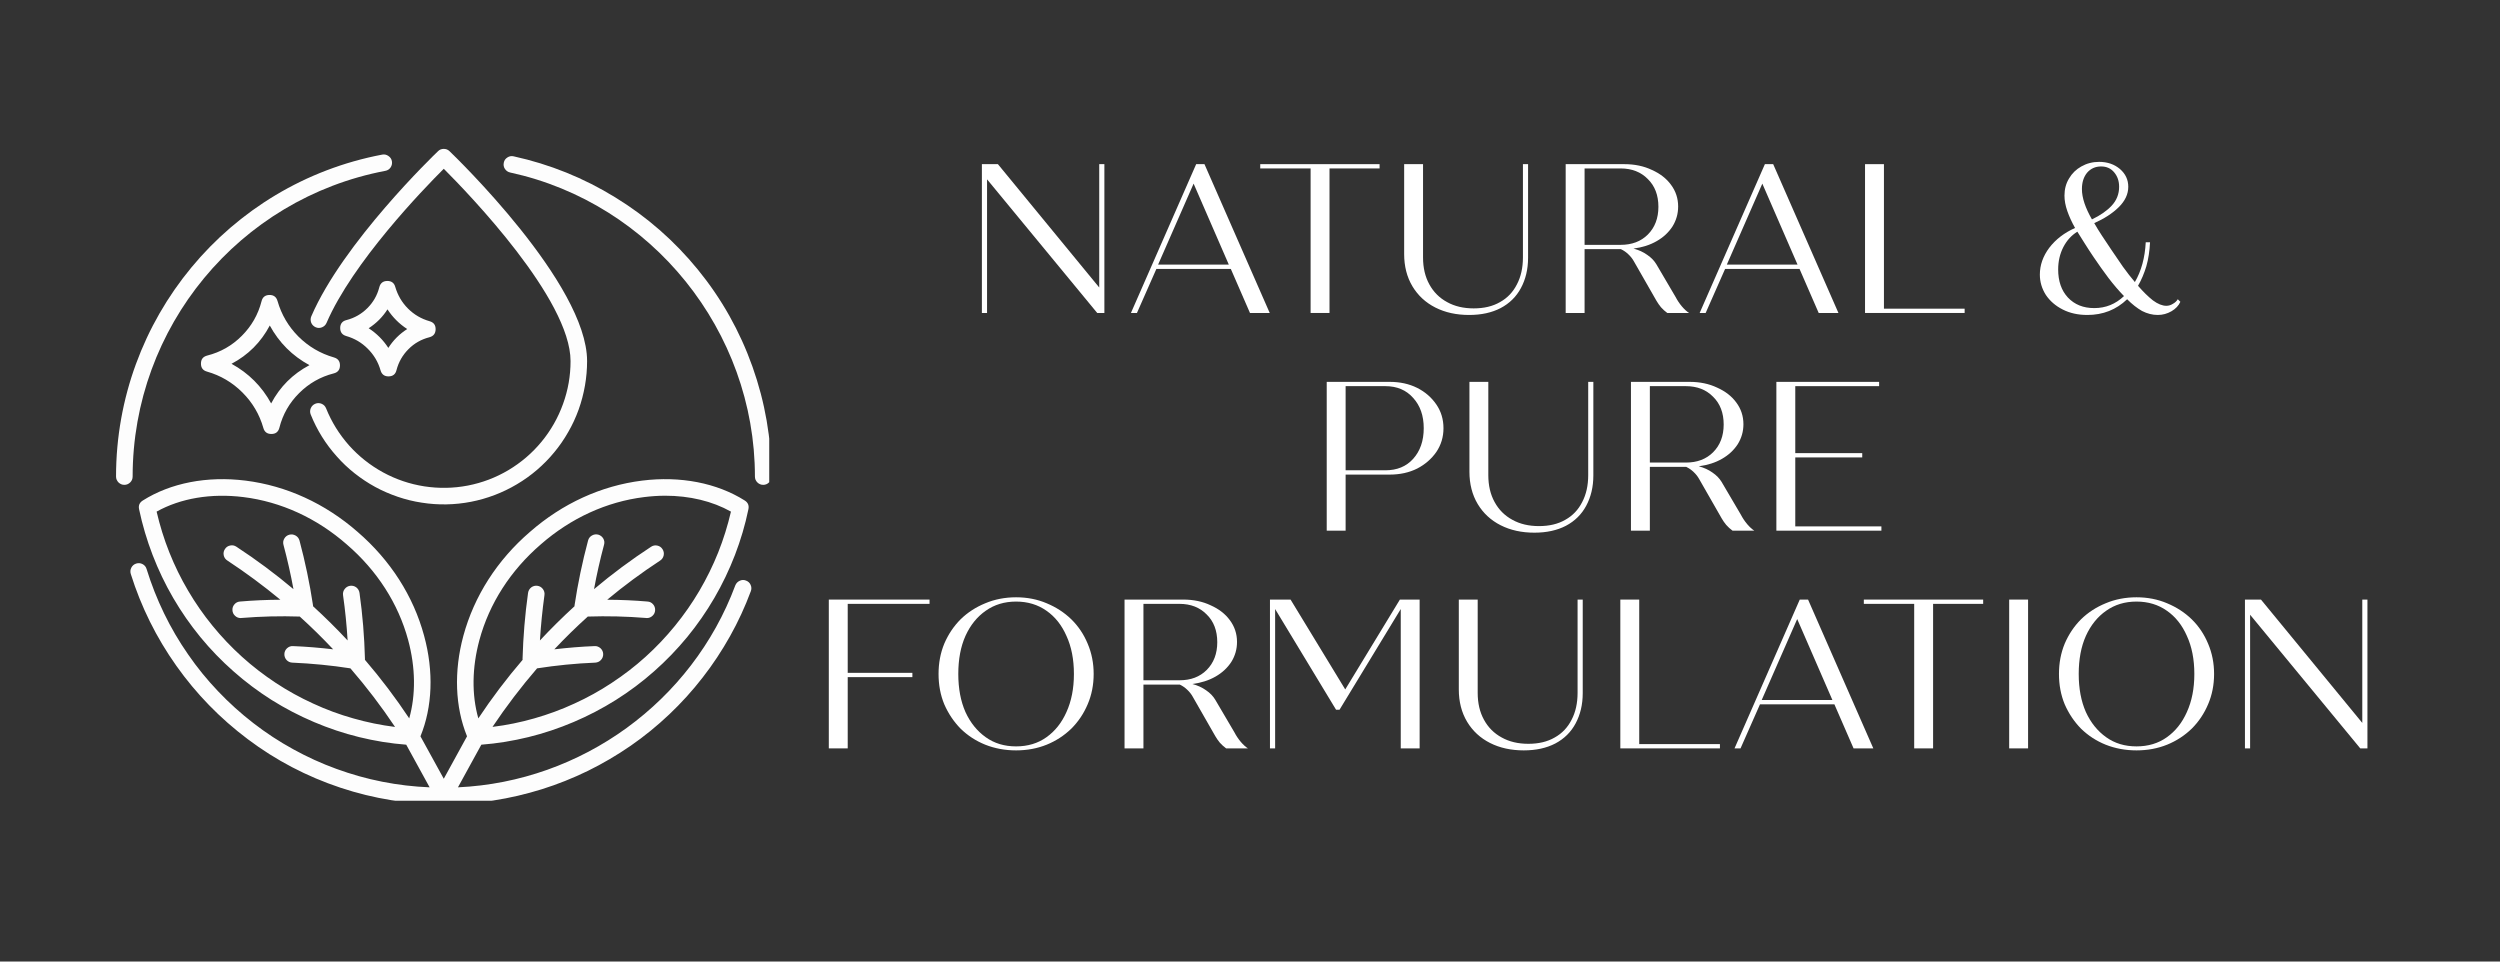 <svg version="1.0" preserveAspectRatio="xMidYMid meet" height="70" viewBox="0 0 136.5 52.5" zoomAndPan="magnify" width="182" xmlns:xlink="http://www.w3.org/1999/xlink" xmlns="http://www.w3.org/2000/svg"><rect x="0" y="0" width="136.5" height="52.5" fill="#333333" stroke="none"/><defs><g></g><clipPath id="71edcb3525"><path clip-rule="nonzero" d="M 6.34 8.059 L 22 8.059 L 22 27 L 6.34 27 Z M 6.34 8.059"></path></clipPath><clipPath id="b657d1d94f"><path clip-rule="nonzero" d="M 7 26 L 42 26 L 42 43.719 L 7 43.719 Z M 7 26"></path></clipPath><clipPath id="9cb8b1f4bc"><path clip-rule="nonzero" d="M 27 8.059 L 42 8.059 L 42 27 L 27 27 Z M 27 8.059"></path></clipPath><clipPath id="9736dee59e"><path clip-rule="nonzero" d="M 16 8.059 L 33 8.059 L 33 28 L 16 28 Z M 16 8.059"></path></clipPath></defs><g clip-path="url(#71edcb3525)"><path fill-rule="nonzero" fill-opacity="1" d="M 21.039 9.328 C 21.164 9.305 21.258 9.242 21.328 9.141 C 21.398 9.035 21.418 8.922 21.398 8.801 C 21.375 8.68 21.312 8.586 21.207 8.516 C 21.105 8.445 20.996 8.418 20.871 8.441 C 12.449 10.039 6.336 17.434 6.336 26.02 C 6.336 26.145 6.383 26.25 6.469 26.34 C 6.559 26.426 6.664 26.473 6.789 26.473 C 6.914 26.473 7.02 26.426 7.109 26.34 C 7.199 26.25 7.242 26.145 7.242 26.02 C 7.242 17.867 13.043 10.848 21.039 9.328 Z M 21.039 9.328" fill="#fdfdfd"></path></g><g clip-path="url(#b657d1d94f)"><path fill-rule="nonzero" fill-opacity="1" d="M 40.73 31.699 C 40.613 31.652 40.5 31.656 40.387 31.711 C 40.273 31.762 40.195 31.848 40.148 31.961 C 37.773 38.328 31.75 42.68 25.004 42.988 L 26.281 40.66 C 27.148 40.594 28.004 40.453 28.852 40.246 C 29.695 40.039 30.52 39.762 31.32 39.422 C 32.121 39.082 32.891 38.68 33.625 38.219 C 34.363 37.754 35.059 37.234 35.711 36.656 C 36.363 36.082 36.965 35.457 37.52 34.785 C 38.07 34.113 38.566 33.402 39.004 32.648 C 39.441 31.898 39.816 31.113 40.129 30.301 C 40.441 29.488 40.688 28.656 40.863 27.805 C 40.906 27.598 40.84 27.441 40.664 27.328 C 39.137 26.367 37.148 25.98 35.055 26.242 C 32.828 26.52 30.711 27.488 28.934 29.043 C 27.145 30.582 25.891 32.543 25.301 34.711 C 24.773 36.66 24.848 38.598 25.5 40.203 L 24.23 42.52 L 22.957 40.203 C 23.613 38.598 23.688 36.66 23.156 34.711 C 22.57 32.543 21.312 30.582 19.527 29.043 C 17.75 27.488 15.633 26.52 13.406 26.242 C 11.312 25.98 9.32 26.367 7.797 27.328 C 7.617 27.441 7.551 27.598 7.594 27.805 C 7.773 28.656 8.02 29.488 8.332 30.301 C 8.645 31.113 9.02 31.898 9.457 32.648 C 9.895 33.402 10.391 34.113 10.941 34.785 C 11.492 35.457 12.098 36.082 12.75 36.656 C 13.402 37.234 14.098 37.754 14.832 38.219 C 15.57 38.68 16.34 39.082 17.141 39.422 C 17.941 39.762 18.766 40.039 19.609 40.246 C 20.453 40.453 21.312 40.594 22.18 40.66 L 23.457 42.988 C 22.59 42.953 21.73 42.852 20.879 42.684 C 20.023 42.516 19.191 42.281 18.375 41.984 C 17.559 41.688 16.77 41.328 16.012 40.91 C 15.25 40.492 14.523 40.016 13.836 39.484 C 13.148 38.953 12.508 38.375 11.91 37.746 C 11.309 37.117 10.762 36.445 10.27 35.73 C 9.773 35.016 9.336 34.27 8.957 33.488 C 8.578 32.707 8.262 31.902 8.004 31.07 C 7.969 30.949 7.895 30.859 7.785 30.801 C 7.672 30.742 7.559 30.734 7.438 30.77 C 7.316 30.809 7.23 30.883 7.172 30.992 C 7.113 31.105 7.105 31.219 7.141 31.34 C 7.707 33.141 8.535 34.809 9.625 36.348 C 10.715 37.887 12.016 39.223 13.523 40.355 C 15.066 41.516 16.754 42.398 18.586 43.008 C 20.418 43.617 22.297 43.918 24.227 43.91 L 24.23 43.91 C 25.137 43.91 26.039 43.844 26.934 43.707 C 27.832 43.57 28.711 43.363 29.578 43.094 C 30.441 42.824 31.281 42.488 32.098 42.09 C 32.91 41.691 33.688 41.234 34.434 40.719 C 35.18 40.203 35.879 39.633 36.539 39.008 C 37.195 38.387 37.805 37.715 38.359 37 C 38.918 36.285 39.414 35.531 39.859 34.738 C 40.301 33.949 40.68 33.129 40.996 32.277 C 41.039 32.16 41.035 32.047 40.984 31.934 C 40.934 31.82 40.848 31.742 40.73 31.699 Z M 26.176 34.945 C 26.715 32.953 27.875 31.148 29.527 29.723 C 31.168 28.289 33.117 27.395 35.168 27.141 C 35.551 27.094 35.934 27.066 36.32 27.066 C 37.652 27.066 38.891 27.363 39.91 27.934 C 39.734 28.691 39.504 29.434 39.215 30.16 C 38.926 30.883 38.582 31.582 38.188 32.254 C 37.793 32.926 37.348 33.562 36.855 34.168 C 36.363 34.773 35.828 35.336 35.25 35.859 C 34.672 36.383 34.055 36.855 33.402 37.285 C 32.754 37.715 32.074 38.09 31.363 38.414 C 30.656 38.742 29.926 39.008 29.176 39.223 C 28.426 39.438 27.664 39.594 26.891 39.688 C 27.637 38.574 28.449 37.508 29.324 36.492 C 30.379 36.328 31.438 36.223 32.5 36.18 C 32.625 36.172 32.73 36.125 32.812 36.035 C 32.898 35.941 32.938 35.832 32.934 35.707 C 32.93 35.586 32.879 35.48 32.789 35.395 C 32.695 35.312 32.586 35.27 32.465 35.277 C 31.738 35.305 31 35.367 30.266 35.453 C 30.852 34.832 31.461 34.234 32.094 33.664 C 33.156 33.629 34.219 33.656 35.281 33.742 C 35.293 33.742 35.305 33.746 35.32 33.746 C 35.441 33.746 35.543 33.703 35.633 33.617 C 35.719 33.535 35.766 33.434 35.77 33.312 C 35.773 33.191 35.738 33.082 35.656 32.992 C 35.578 32.902 35.477 32.852 35.355 32.844 C 34.629 32.781 33.891 32.75 33.152 32.746 C 34.074 31.977 35.039 31.266 36.047 30.605 C 36.148 30.539 36.211 30.441 36.238 30.32 C 36.262 30.199 36.238 30.086 36.172 29.984 C 36.105 29.879 36.012 29.816 35.891 29.789 C 35.766 29.762 35.656 29.785 35.551 29.852 C 34.465 30.562 33.426 31.332 32.434 32.168 C 32.582 31.359 32.766 30.547 32.98 29.746 C 33.016 29.625 33 29.512 32.938 29.402 C 32.875 29.297 32.785 29.227 32.664 29.191 C 32.543 29.16 32.43 29.176 32.32 29.238 C 32.211 29.301 32.141 29.391 32.109 29.512 C 31.797 30.676 31.551 31.855 31.371 33.047 C 31.367 33.066 31.367 33.086 31.367 33.102 C 30.715 33.699 30.086 34.32 29.48 34.969 C 29.531 34.145 29.613 33.32 29.727 32.496 C 29.746 32.371 29.715 32.262 29.641 32.16 C 29.566 32.062 29.469 32.004 29.344 31.984 C 29.219 31.969 29.109 31.996 29.008 32.07 C 28.91 32.148 28.852 32.246 28.832 32.371 C 28.664 33.566 28.566 34.766 28.531 35.973 C 28.531 35.988 28.531 36.008 28.535 36.027 C 27.664 37.043 26.859 38.105 26.117 39.223 C 25.75 37.934 25.77 36.449 26.176 34.945 Z M 8.551 27.934 C 9.863 27.203 11.531 26.922 13.293 27.141 C 15.34 27.395 17.293 28.289 18.934 29.727 C 20.586 31.148 21.746 32.953 22.285 34.945 C 22.691 36.449 22.707 37.934 22.344 39.223 C 21.602 38.105 20.797 37.043 19.926 36.027 C 19.926 36.008 19.93 35.992 19.926 35.973 C 19.895 34.766 19.797 33.566 19.629 32.371 C 19.609 32.246 19.551 32.148 19.453 32.07 C 19.352 31.996 19.238 31.969 19.117 31.984 C 18.992 32.004 18.895 32.062 18.82 32.16 C 18.742 32.262 18.715 32.371 18.73 32.496 C 18.848 33.32 18.93 34.145 18.98 34.969 C 18.375 34.32 17.746 33.699 17.094 33.102 C 17.094 33.086 17.094 33.066 17.09 33.047 C 16.91 31.855 16.664 30.676 16.352 29.512 C 16.316 29.391 16.246 29.301 16.141 29.242 C 16.031 29.18 15.918 29.164 15.797 29.195 C 15.68 29.227 15.586 29.297 15.523 29.406 C 15.461 29.512 15.445 29.625 15.477 29.746 C 15.691 30.547 15.875 31.359 16.023 32.168 C 15.031 31.332 13.992 30.562 12.91 29.852 C 12.805 29.781 12.691 29.758 12.566 29.785 C 12.445 29.809 12.348 29.875 12.281 29.98 C 12.211 30.086 12.191 30.199 12.215 30.32 C 12.242 30.445 12.309 30.539 12.414 30.605 C 13.418 31.266 14.383 31.98 15.309 32.746 C 14.566 32.75 13.832 32.781 13.105 32.844 C 12.984 32.852 12.883 32.902 12.805 32.992 C 12.723 33.082 12.684 33.191 12.691 33.312 C 12.695 33.434 12.742 33.535 12.828 33.617 C 12.914 33.703 13.02 33.746 13.141 33.746 C 13.152 33.746 13.168 33.742 13.18 33.742 C 14.238 33.656 15.301 33.629 16.367 33.664 C 17 34.234 17.605 34.832 18.191 35.453 C 17.457 35.367 16.723 35.305 15.996 35.277 C 15.871 35.27 15.766 35.312 15.672 35.395 C 15.582 35.48 15.531 35.586 15.527 35.707 C 15.523 35.832 15.562 35.941 15.645 36.035 C 15.73 36.125 15.836 36.176 15.961 36.18 C 17.023 36.227 18.082 36.328 19.133 36.492 C 20.012 37.508 20.824 38.574 21.57 39.691 C 20.797 39.594 20.035 39.438 19.285 39.223 C 18.535 39.012 17.805 38.742 17.098 38.414 C 16.387 38.09 15.707 37.715 15.055 37.285 C 14.406 36.855 13.789 36.383 13.211 35.859 C 12.633 35.336 12.098 34.773 11.605 34.168 C 11.109 33.562 10.668 32.926 10.273 32.254 C 9.875 31.582 9.535 30.883 9.246 30.16 C 8.957 29.434 8.727 28.691 8.551 27.934 Z M 8.551 27.934" fill="#fdfdfd"></path></g><g clip-path="url(#9cb8b1f4bc)"><path fill-rule="nonzero" fill-opacity="1" d="M 38.102 14.719 C 36.82 13.148 35.32 11.836 33.594 10.777 C 31.871 9.715 30.02 8.969 28.043 8.535 C 27.922 8.508 27.809 8.527 27.703 8.598 C 27.598 8.664 27.531 8.758 27.508 8.879 C 27.48 9.004 27.5 9.117 27.566 9.219 C 27.637 9.324 27.73 9.391 27.852 9.418 C 35.598 11.098 41.219 18.082 41.219 26.02 C 41.219 26.145 41.262 26.25 41.352 26.34 C 41.438 26.426 41.547 26.473 41.672 26.473 C 41.797 26.473 41.902 26.426 41.988 26.34 C 42.078 26.25 42.121 26.145 42.121 26.02 C 42.121 23.961 41.773 21.961 41.086 20.023 C 40.395 18.082 39.402 16.312 38.102 14.719 Z M 38.102 14.719" fill="#fdfdfd"></path></g><g clip-path="url(#9736dee59e)"><path fill-rule="nonzero" fill-opacity="1" d="M 17.234 17.867 C 17.348 17.918 17.465 17.918 17.582 17.871 C 17.695 17.824 17.777 17.746 17.828 17.633 C 19.246 14.336 23.102 10.34 24.23 9.215 C 25.617 10.602 31.152 16.344 31.152 19.715 C 31.152 20.52 31.016 21.301 30.742 22.055 C 30.469 22.812 30.078 23.5 29.566 24.121 C 29.055 24.742 28.453 25.254 27.762 25.668 C 27.07 26.078 26.332 26.359 25.543 26.512 C 24.754 26.664 23.961 26.676 23.168 26.555 C 22.371 26.43 21.621 26.176 20.918 25.793 C 20.211 25.406 19.59 24.914 19.055 24.316 C 18.523 23.715 18.105 23.043 17.805 22.297 C 17.758 22.18 17.68 22.098 17.562 22.047 C 17.449 22 17.332 21.996 17.219 22.043 C 17.102 22.09 17.02 22.172 16.969 22.285 C 16.922 22.402 16.918 22.516 16.965 22.633 C 17.133 23.051 17.336 23.453 17.574 23.836 C 17.812 24.219 18.082 24.578 18.383 24.914 C 18.68 25.254 19.008 25.562 19.359 25.84 C 19.715 26.121 20.09 26.371 20.484 26.586 C 20.879 26.801 21.293 26.98 21.719 27.125 C 22.145 27.27 22.582 27.379 23.027 27.445 C 23.473 27.516 23.922 27.547 24.371 27.539 C 24.824 27.531 25.27 27.484 25.715 27.398 C 26.156 27.312 26.59 27.188 27.012 27.027 C 27.43 26.867 27.836 26.672 28.223 26.441 C 28.613 26.211 28.977 25.949 29.32 25.656 C 29.66 25.363 29.977 25.043 30.262 24.695 C 30.551 24.348 30.805 23.977 31.027 23.586 C 31.254 23.195 31.441 22.785 31.594 22.363 C 31.746 21.938 31.859 21.504 31.938 21.059 C 32.016 20.613 32.055 20.168 32.055 19.715 C 32.055 15.5 24.848 8.547 24.543 8.254 C 24.453 8.168 24.352 8.129 24.23 8.129 C 24.109 8.129 24.004 8.168 23.918 8.254 C 23.707 8.453 18.73 13.25 16.996 17.273 C 16.949 17.387 16.949 17.504 16.992 17.621 C 17.039 17.734 17.121 17.816 17.234 17.867 Z M 17.234 17.867" fill="#fdfdfd"></path></g><path fill-rule="nonzero" fill-opacity="1" d="M 18.562 19.957 C 18.566 19.727 18.453 19.578 18.234 19.516 C 17.488 19.301 16.844 18.922 16.293 18.375 C 15.746 17.824 15.367 17.18 15.152 16.434 C 15.09 16.215 14.941 16.102 14.711 16.105 C 14.48 16.109 14.336 16.223 14.281 16.445 C 14.094 17.176 13.734 17.805 13.203 18.336 C 12.672 18.871 12.039 19.23 11.312 19.414 C 11.086 19.473 10.973 19.617 10.973 19.848 C 10.969 20.078 11.078 20.227 11.301 20.289 C 12.043 20.5 12.691 20.883 13.238 21.43 C 13.785 21.977 14.168 22.625 14.379 23.367 C 14.441 23.586 14.586 23.695 14.816 23.695 L 14.82 23.695 C 15.051 23.695 15.195 23.582 15.254 23.355 C 15.438 22.629 15.797 21.996 16.332 21.465 C 16.863 20.934 17.492 20.574 18.223 20.387 C 18.445 20.332 18.559 20.188 18.562 19.957 Z M 14.805 22.027 C 14.293 21.094 13.574 20.375 12.641 19.863 C 13.551 19.383 14.246 18.688 14.73 17.773 C 15.238 18.707 15.961 19.43 16.895 19.938 C 15.98 20.422 15.285 21.117 14.805 22.027 Z M 14.805 22.027" fill="#fdfdfd"></path><path fill-rule="nonzero" fill-opacity="1" d="M 20.777 20.219 C 20.84 20.438 20.984 20.551 21.211 20.551 L 21.219 20.551 C 21.449 20.547 21.594 20.434 21.648 20.211 C 21.762 19.77 21.98 19.387 22.301 19.066 C 22.621 18.742 23.004 18.527 23.445 18.414 C 23.668 18.355 23.781 18.211 23.785 17.98 C 23.789 17.75 23.68 17.602 23.457 17.539 C 23.004 17.41 22.609 17.18 22.277 16.848 C 21.945 16.516 21.715 16.121 21.582 15.668 C 21.523 15.449 21.375 15.34 21.148 15.34 L 21.145 15.34 C 20.914 15.344 20.77 15.457 20.711 15.68 C 20.598 16.121 20.383 16.5 20.059 16.824 C 19.738 17.145 19.355 17.363 18.914 17.477 C 18.691 17.531 18.578 17.676 18.574 17.906 C 18.574 18.137 18.684 18.285 18.906 18.348 C 19.355 18.477 19.75 18.707 20.082 19.043 C 20.414 19.375 20.648 19.766 20.777 20.219 Z M 21.156 16.891 C 21.441 17.324 21.797 17.684 22.234 17.965 C 21.812 18.234 21.469 18.578 21.203 18.996 C 20.922 18.562 20.562 18.203 20.129 17.922 C 20.547 17.652 20.891 17.309 21.156 16.891 Z M 21.156 16.891" fill="#fdfdfd"></path><g fill-opacity="1" fill="#ffffff"><g transform="translate(52.502, 17.088)"><g><path d="M 7.516 -8.125 L 7.797 -8.125 L 7.797 0 L 7.406 0 L 1.391 -7.297 L 1.391 0 L 1.109 0 L 1.109 -8.125 L 1.984 -8.125 L 7.516 -1.391 Z M 7.516 -8.125"></path></g></g></g><g fill-opacity="1" fill="#ffffff"><g transform="translate(61.405, 17.088)"><g><path d="M 6.844 0 L 5.797 -2.406 L 1.734 -2.406 L 0.672 0 L 0.344 0 L 3.906 -8.125 L 4.359 -8.125 L 7.922 0 Z M 1.828 -2.641 L 5.688 -2.641 L 3.766 -7.062 Z M 1.828 -2.641"></path></g></g></g><g fill-opacity="1" fill="#ffffff"><g transform="translate(68.497, 17.088)"><g><path d="M 6.828 -8.125 L 6.828 -7.891 L 4.094 -7.891 L 4.094 0 L 3.062 0 L 3.062 -7.891 L 0.312 -7.891 L 0.312 -8.125 Z M 6.828 -8.125"></path></g></g></g><g fill-opacity="1" fill="#ffffff"><g transform="translate(75.636, 17.088)"><g><path d="M 4.578 0.109 C 3.891 0.109 3.273 -0.023 2.734 -0.297 C 2.203 -0.566 1.785 -0.953 1.484 -1.453 C 1.18 -1.961 1.031 -2.551 1.031 -3.219 L 1.031 -8.125 L 2.062 -8.125 L 2.062 -3.031 C 2.062 -2.469 2.176 -1.977 2.406 -1.562 C 2.633 -1.145 2.957 -0.82 3.375 -0.594 C 3.789 -0.363 4.273 -0.25 4.828 -0.25 C 5.391 -0.25 5.867 -0.363 6.266 -0.594 C 6.672 -0.82 6.977 -1.145 7.188 -1.562 C 7.406 -1.977 7.516 -2.469 7.516 -3.031 L 7.516 -8.125 L 7.797 -8.125 L 7.797 -3.016 C 7.797 -2.391 7.664 -1.836 7.406 -1.359 C 7.156 -0.891 6.785 -0.523 6.297 -0.266 C 5.816 -0.016 5.242 0.109 4.578 0.109 Z M 4.578 0.109"></path></g></g></g><g fill-opacity="1" fill="#ffffff"><g transform="translate(84.377, 17.088)"><g><path d="M 7.109 -0.875 C 7.203 -0.695 7.316 -0.523 7.453 -0.359 C 7.586 -0.203 7.719 -0.082 7.844 0 L 6.656 0 C 6.531 -0.094 6.414 -0.195 6.312 -0.312 C 6.219 -0.426 6.133 -0.547 6.062 -0.672 L 4.828 -2.828 C 4.754 -2.961 4.656 -3.086 4.531 -3.203 C 4.414 -3.316 4.281 -3.41 4.125 -3.484 L 2.141 -3.484 L 2.141 0 L 1.109 0 L 1.109 -8.125 L 4.312 -8.125 C 4.875 -8.125 5.375 -8.02 5.812 -7.812 C 6.258 -7.613 6.609 -7.344 6.859 -7 C 7.117 -6.656 7.25 -6.258 7.25 -5.812 C 7.25 -5.414 7.145 -5.051 6.938 -4.719 C 6.727 -4.395 6.441 -4.129 6.078 -3.922 C 5.711 -3.711 5.289 -3.578 4.812 -3.516 C 5.094 -3.441 5.344 -3.328 5.562 -3.172 C 5.781 -3.023 5.945 -2.852 6.062 -2.656 Z M 2.141 -7.891 L 2.141 -3.719 L 4.109 -3.719 C 4.723 -3.719 5.219 -3.906 5.594 -4.281 C 5.977 -4.664 6.172 -5.172 6.172 -5.797 C 6.172 -6.43 5.977 -6.938 5.594 -7.312 C 5.219 -7.695 4.723 -7.891 4.109 -7.891 Z M 2.141 -7.891"></path></g></g></g><g fill-opacity="1" fill="#ffffff"><g transform="translate(92.457, 17.088)"><g><path d="M 6.844 0 L 5.797 -2.406 L 1.734 -2.406 L 0.672 0 L 0.344 0 L 3.906 -8.125 L 4.359 -8.125 L 7.922 0 Z M 1.828 -2.641 L 5.688 -2.641 L 3.766 -7.062 Z M 1.828 -2.641"></path></g></g></g><g fill-opacity="1" fill="#ffffff"><g transform="translate(100.722, 17.088)"><g><path d="M 2.141 -0.234 L 6.547 -0.234 L 6.547 0 L 1.109 0 L 1.109 -8.125 L 2.141 -8.125 Z M 2.141 -0.234"></path></g></g></g><g fill-opacity="1" fill="#ffffff"><g transform="translate(107.675, 17.088)"><g></g></g></g><g fill-opacity="1" fill="#ffffff"><g transform="translate(110.798, 17.088)"><g><path d="M 8.109 -0.75 L 8.25 -0.609 C 8.156 -0.398 7.992 -0.227 7.766 -0.094 C 7.535 0.039 7.285 0.109 7.016 0.109 C 6.723 0.109 6.438 0.035 6.156 -0.109 C 5.883 -0.266 5.613 -0.477 5.344 -0.75 C 4.75 -0.176 4.023 0.109 3.172 0.109 C 2.66 0.109 2.211 0.008 1.828 -0.188 C 1.441 -0.383 1.133 -0.648 0.906 -0.984 C 0.688 -1.328 0.578 -1.695 0.578 -2.094 C 0.578 -2.613 0.75 -3.102 1.094 -3.562 C 1.445 -4.02 1.914 -4.379 2.5 -4.641 C 2.32 -4.961 2.18 -5.27 2.078 -5.562 C 1.973 -5.863 1.922 -6.145 1.922 -6.406 C 1.922 -6.758 2.004 -7.07 2.172 -7.344 C 2.336 -7.625 2.562 -7.844 2.844 -8 C 3.133 -8.164 3.457 -8.25 3.812 -8.25 C 4.27 -8.25 4.648 -8.117 4.953 -7.859 C 5.254 -7.598 5.406 -7.273 5.406 -6.891 C 5.406 -6.484 5.227 -6.109 4.875 -5.766 C 4.531 -5.43 4.086 -5.145 3.547 -4.906 C 3.672 -4.688 3.812 -4.457 3.969 -4.219 C 4.125 -3.988 4.289 -3.738 4.469 -3.469 C 4.688 -3.156 4.898 -2.844 5.109 -2.531 C 5.328 -2.227 5.547 -1.945 5.766 -1.688 C 6.117 -2.289 6.316 -3.016 6.359 -3.859 L 6.594 -3.859 C 6.57 -3.379 6.504 -2.941 6.391 -2.547 C 6.273 -2.16 6.125 -1.805 5.938 -1.484 C 6.219 -1.16 6.488 -0.895 6.75 -0.688 C 7.02 -0.488 7.266 -0.391 7.484 -0.391 C 7.609 -0.391 7.727 -0.426 7.844 -0.5 C 7.969 -0.57 8.055 -0.656 8.109 -0.75 Z M 3.922 -8 C 3.609 -8 3.352 -7.883 3.156 -7.656 C 2.969 -7.426 2.875 -7.129 2.875 -6.766 C 2.875 -6.523 2.922 -6.266 3.016 -5.984 C 3.109 -5.711 3.242 -5.422 3.422 -5.109 C 3.879 -5.328 4.238 -5.578 4.5 -5.859 C 4.77 -6.148 4.906 -6.492 4.906 -6.891 C 4.906 -7.203 4.816 -7.461 4.641 -7.672 C 4.461 -7.891 4.223 -8 3.922 -8 Z M 1.578 -2.375 C 1.578 -1.738 1.754 -1.227 2.109 -0.844 C 2.473 -0.457 2.953 -0.266 3.547 -0.266 C 4.172 -0.266 4.711 -0.484 5.172 -0.922 C 4.891 -1.211 4.609 -1.539 4.328 -1.906 C 4.055 -2.27 3.785 -2.648 3.516 -3.047 C 3.348 -3.297 3.191 -3.535 3.047 -3.766 C 2.898 -4.004 2.758 -4.227 2.625 -4.438 C 2.301 -4.238 2.047 -3.957 1.859 -3.594 C 1.672 -3.227 1.578 -2.82 1.578 -2.375 Z M 1.578 -2.375"></path></g></g></g><g fill-opacity="1" fill="#ffffff"><g transform="translate(68.207, 28.975)"><g></g></g></g><g fill-opacity="1" fill="#ffffff"><g transform="translate(71.33, 28.975)"><g><path d="M 4.547 -8.125 C 5.109 -8.125 5.609 -8.016 6.047 -7.797 C 6.484 -7.578 6.832 -7.273 7.094 -6.891 C 7.352 -6.516 7.484 -6.082 7.484 -5.594 C 7.484 -5.113 7.352 -4.68 7.094 -4.297 C 6.832 -3.922 6.484 -3.617 6.047 -3.391 C 5.609 -3.172 5.109 -3.062 4.547 -3.062 L 2.141 -3.062 L 2.141 0 L 1.109 0 L 1.109 -8.125 Z M 4.312 -3.297 C 4.945 -3.297 5.453 -3.504 5.828 -3.922 C 6.211 -4.348 6.406 -4.906 6.406 -5.594 C 6.406 -6.281 6.211 -6.832 5.828 -7.25 C 5.453 -7.676 4.945 -7.891 4.312 -7.891 L 2.141 -7.891 L 2.141 -3.297 Z M 4.312 -3.297"></path></g></g></g><g fill-opacity="1" fill="#ffffff"><g transform="translate(79.2, 28.975)"><g><path d="M 4.578 0.109 C 3.891 0.109 3.273 -0.023 2.734 -0.297 C 2.203 -0.566 1.785 -0.953 1.484 -1.453 C 1.18 -1.961 1.031 -2.551 1.031 -3.219 L 1.031 -8.125 L 2.062 -8.125 L 2.062 -3.031 C 2.062 -2.469 2.176 -1.977 2.406 -1.562 C 2.633 -1.145 2.957 -0.82 3.375 -0.594 C 3.789 -0.363 4.273 -0.25 4.828 -0.25 C 5.391 -0.25 5.867 -0.363 6.266 -0.594 C 6.672 -0.82 6.977 -1.145 7.188 -1.562 C 7.406 -1.977 7.516 -2.469 7.516 -3.031 L 7.516 -8.125 L 7.797 -8.125 L 7.797 -3.016 C 7.797 -2.391 7.664 -1.836 7.406 -1.359 C 7.156 -0.891 6.785 -0.523 6.297 -0.266 C 5.816 -0.016 5.242 0.109 4.578 0.109 Z M 4.578 0.109"></path></g></g></g><g fill-opacity="1" fill="#ffffff"><g transform="translate(87.941, 28.975)"><g><path d="M 7.109 -0.875 C 7.203 -0.695 7.316 -0.523 7.453 -0.359 C 7.586 -0.203 7.719 -0.082 7.844 0 L 6.656 0 C 6.531 -0.094 6.414 -0.195 6.312 -0.312 C 6.219 -0.426 6.133 -0.547 6.062 -0.672 L 4.828 -2.828 C 4.754 -2.961 4.656 -3.086 4.531 -3.203 C 4.414 -3.316 4.281 -3.41 4.125 -3.484 L 2.141 -3.484 L 2.141 0 L 1.109 0 L 1.109 -8.125 L 4.312 -8.125 C 4.875 -8.125 5.375 -8.02 5.812 -7.812 C 6.258 -7.613 6.609 -7.344 6.859 -7 C 7.117 -6.656 7.25 -6.258 7.25 -5.812 C 7.25 -5.414 7.145 -5.051 6.938 -4.719 C 6.727 -4.395 6.441 -4.129 6.078 -3.922 C 5.711 -3.711 5.289 -3.578 4.812 -3.516 C 5.094 -3.441 5.344 -3.328 5.562 -3.172 C 5.781 -3.023 5.945 -2.852 6.062 -2.656 Z M 2.141 -7.891 L 2.141 -3.719 L 4.109 -3.719 C 4.723 -3.719 5.219 -3.906 5.594 -4.281 C 5.977 -4.664 6.172 -5.172 6.172 -5.797 C 6.172 -6.43 5.977 -6.938 5.594 -7.312 C 5.219 -7.695 4.723 -7.891 4.109 -7.891 Z M 2.141 -7.891"></path></g></g></g><g fill-opacity="1" fill="#ffffff"><g transform="translate(95.881, 28.975)"><g><path d="M 2.141 -0.234 L 6.844 -0.234 L 6.844 0 L 1.109 0 L 1.109 -8.125 L 6.719 -8.125 L 6.719 -7.891 L 2.141 -7.891 L 2.141 -4.234 L 5.797 -4.234 L 5.797 -4 L 2.141 -4 Z M 2.141 -0.234"></path></g></g></g><g fill-opacity="1" fill="#ffffff"><g transform="translate(41.021, 40.862)"><g></g></g></g><g fill-opacity="1" fill="#ffffff"><g transform="translate(44.144, 40.862)"><g><path d="M 6.609 -7.891 L 2.141 -7.891 L 2.141 -4.125 L 5.672 -4.125 L 5.672 -3.891 L 2.141 -3.891 L 2.141 0 L 1.109 0 L 1.109 -8.125 L 6.609 -8.125 Z M 6.609 -7.891"></path></g></g></g><g fill-opacity="1" fill="#ffffff"><g transform="translate(50.667, 40.862)"><g><path d="M 4.812 0.109 C 4.207 0.109 3.645 0.004 3.125 -0.203 C 2.613 -0.41 2.164 -0.703 1.781 -1.078 C 1.406 -1.461 1.109 -1.906 0.891 -2.406 C 0.68 -2.914 0.578 -3.469 0.578 -4.062 C 0.578 -4.656 0.68 -5.207 0.891 -5.719 C 1.109 -6.227 1.406 -6.672 1.781 -7.047 C 2.164 -7.422 2.613 -7.711 3.125 -7.922 C 3.645 -8.141 4.207 -8.25 4.812 -8.25 C 5.414 -8.25 5.973 -8.141 6.484 -7.922 C 6.992 -7.711 7.441 -7.422 7.828 -7.047 C 8.211 -6.672 8.508 -6.227 8.719 -5.719 C 8.938 -5.207 9.047 -4.656 9.047 -4.062 C 9.047 -3.469 8.938 -2.914 8.719 -2.406 C 8.508 -1.906 8.211 -1.461 7.828 -1.078 C 7.441 -0.703 6.992 -0.41 6.484 -0.203 C 5.973 0.004 5.414 0.109 4.812 0.109 Z M 4.812 -0.109 C 5.445 -0.109 6 -0.273 6.469 -0.609 C 6.938 -0.941 7.301 -1.398 7.562 -1.984 C 7.832 -2.578 7.969 -3.27 7.969 -4.062 C 7.969 -4.863 7.832 -5.555 7.562 -6.141 C 7.301 -6.734 6.938 -7.191 6.469 -7.516 C 6 -7.848 5.445 -8.016 4.812 -8.016 C 4.176 -8.016 3.625 -7.848 3.156 -7.516 C 2.688 -7.191 2.316 -6.734 2.047 -6.141 C 1.785 -5.555 1.656 -4.863 1.656 -4.062 C 1.656 -3.27 1.785 -2.578 2.047 -1.984 C 2.316 -1.398 2.688 -0.941 3.156 -0.609 C 3.625 -0.273 4.176 -0.109 4.812 -0.109 Z M 4.812 -0.109"></path></g></g></g><g fill-opacity="1" fill="#ffffff"><g transform="translate(60.291, 40.862)"><g><path d="M 7.109 -0.875 C 7.203 -0.695 7.316 -0.523 7.453 -0.359 C 7.586 -0.203 7.719 -0.082 7.844 0 L 6.656 0 C 6.531 -0.094 6.414 -0.195 6.312 -0.312 C 6.219 -0.426 6.133 -0.547 6.062 -0.672 L 4.828 -2.828 C 4.754 -2.961 4.656 -3.086 4.531 -3.203 C 4.414 -3.316 4.281 -3.41 4.125 -3.484 L 2.141 -3.484 L 2.141 0 L 1.109 0 L 1.109 -8.125 L 4.312 -8.125 C 4.875 -8.125 5.375 -8.02 5.812 -7.812 C 6.258 -7.613 6.609 -7.344 6.859 -7 C 7.117 -6.656 7.25 -6.258 7.25 -5.812 C 7.25 -5.414 7.145 -5.051 6.938 -4.719 C 6.727 -4.395 6.441 -4.129 6.078 -3.922 C 5.711 -3.711 5.289 -3.578 4.812 -3.516 C 5.094 -3.441 5.344 -3.328 5.562 -3.172 C 5.781 -3.023 5.945 -2.852 6.062 -2.656 Z M 2.141 -7.891 L 2.141 -3.719 L 4.109 -3.719 C 4.723 -3.719 5.219 -3.906 5.594 -4.281 C 5.977 -4.664 6.172 -5.172 6.172 -5.797 C 6.172 -6.43 5.977 -6.938 5.594 -7.312 C 5.219 -7.695 4.723 -7.891 4.109 -7.891 Z M 2.141 -7.891"></path></g></g></g><g fill-opacity="1" fill="#ffffff"><g transform="translate(68.231, 40.862)"><g><path d="M 8.203 -8.125 L 9.281 -8.125 L 9.281 0 L 8.25 0 L 8.25 -7.609 L 4.906 -2.109 L 4.719 -2.109 L 1.391 -7.609 L 1.391 0 L 1.109 0 L 1.109 -8.125 L 2.234 -8.125 L 5.219 -3.219 Z M 8.203 -8.125"></path></g></g></g><g fill-opacity="1" fill="#ffffff"><g transform="translate(78.62, 40.862)"><g><path d="M 4.578 0.109 C 3.891 0.109 3.273 -0.023 2.734 -0.297 C 2.203 -0.566 1.785 -0.953 1.484 -1.453 C 1.18 -1.961 1.031 -2.551 1.031 -3.219 L 1.031 -8.125 L 2.062 -8.125 L 2.062 -3.031 C 2.062 -2.469 2.176 -1.977 2.406 -1.562 C 2.633 -1.145 2.957 -0.82 3.375 -0.594 C 3.789 -0.363 4.273 -0.25 4.828 -0.25 C 5.391 -0.25 5.867 -0.363 6.266 -0.594 C 6.672 -0.82 6.977 -1.145 7.188 -1.562 C 7.406 -1.977 7.516 -2.469 7.516 -3.031 L 7.516 -8.125 L 7.797 -8.125 L 7.797 -3.016 C 7.797 -2.391 7.664 -1.836 7.406 -1.359 C 7.156 -0.891 6.785 -0.523 6.297 -0.266 C 5.816 -0.016 5.242 0.109 4.578 0.109 Z M 4.578 0.109"></path></g></g></g><g fill-opacity="1" fill="#ffffff"><g transform="translate(87.361, 40.862)"><g><path d="M 2.141 -0.234 L 6.547 -0.234 L 6.547 0 L 1.109 0 L 1.109 -8.125 L 2.141 -8.125 Z M 2.141 -0.234"></path></g></g></g><g fill-opacity="1" fill="#ffffff"><g transform="translate(94.361, 40.862)"><g><path d="M 6.844 0 L 5.797 -2.406 L 1.734 -2.406 L 0.672 0 L 0.344 0 L 3.906 -8.125 L 4.359 -8.125 L 7.922 0 Z M 1.828 -2.641 L 5.688 -2.641 L 3.766 -7.062 Z M 1.828 -2.641"></path></g></g></g><g fill-opacity="1" fill="#ffffff"><g transform="translate(101.453, 40.862)"><g><path d="M 6.828 -8.125 L 6.828 -7.891 L 4.094 -7.891 L 4.094 0 L 3.062 0 L 3.062 -7.891 L 0.312 -7.891 L 0.312 -8.125 Z M 6.828 -8.125"></path></g></g></g><g fill-opacity="1" fill="#ffffff"><g transform="translate(108.592, 40.862)"><g><path d="M 1.109 0 L 1.109 -8.125 L 2.141 -8.125 L 2.141 0 Z M 1.109 0"></path></g></g></g><g fill-opacity="1" fill="#ffffff"><g transform="translate(111.842, 40.862)"><g><path d="M 4.812 0.109 C 4.207 0.109 3.645 0.004 3.125 -0.203 C 2.613 -0.41 2.164 -0.703 1.781 -1.078 C 1.406 -1.461 1.109 -1.906 0.891 -2.406 C 0.68 -2.914 0.578 -3.469 0.578 -4.062 C 0.578 -4.656 0.68 -5.207 0.891 -5.719 C 1.109 -6.227 1.406 -6.672 1.781 -7.047 C 2.164 -7.422 2.613 -7.711 3.125 -7.922 C 3.645 -8.141 4.207 -8.25 4.812 -8.25 C 5.414 -8.25 5.973 -8.141 6.484 -7.922 C 6.992 -7.711 7.441 -7.422 7.828 -7.047 C 8.211 -6.672 8.508 -6.227 8.719 -5.719 C 8.938 -5.207 9.047 -4.656 9.047 -4.062 C 9.047 -3.469 8.938 -2.914 8.719 -2.406 C 8.508 -1.906 8.211 -1.461 7.828 -1.078 C 7.441 -0.703 6.992 -0.41 6.484 -0.203 C 5.973 0.004 5.414 0.109 4.812 0.109 Z M 4.812 -0.109 C 5.445 -0.109 6 -0.273 6.469 -0.609 C 6.938 -0.941 7.301 -1.398 7.562 -1.984 C 7.832 -2.578 7.969 -3.27 7.969 -4.062 C 7.969 -4.863 7.832 -5.555 7.562 -6.141 C 7.301 -6.734 6.938 -7.191 6.469 -7.516 C 6 -7.848 5.445 -8.016 4.812 -8.016 C 4.176 -8.016 3.625 -7.848 3.156 -7.516 C 2.688 -7.191 2.316 -6.734 2.047 -6.141 C 1.785 -5.555 1.656 -4.863 1.656 -4.062 C 1.656 -3.27 1.785 -2.578 2.047 -1.984 C 2.316 -1.398 2.688 -0.941 3.156 -0.609 C 3.625 -0.273 4.176 -0.109 4.812 -0.109 Z M 4.812 -0.109"></path></g></g></g><g fill-opacity="1" fill="#ffffff"><g transform="translate(121.465, 40.862)"><g><path d="M 7.516 -8.125 L 7.797 -8.125 L 7.797 0 L 7.406 0 L 1.391 -7.297 L 1.391 0 L 1.109 0 L 1.109 -8.125 L 1.984 -8.125 L 7.516 -1.391 Z M 7.516 -8.125"></path></g></g></g></svg>